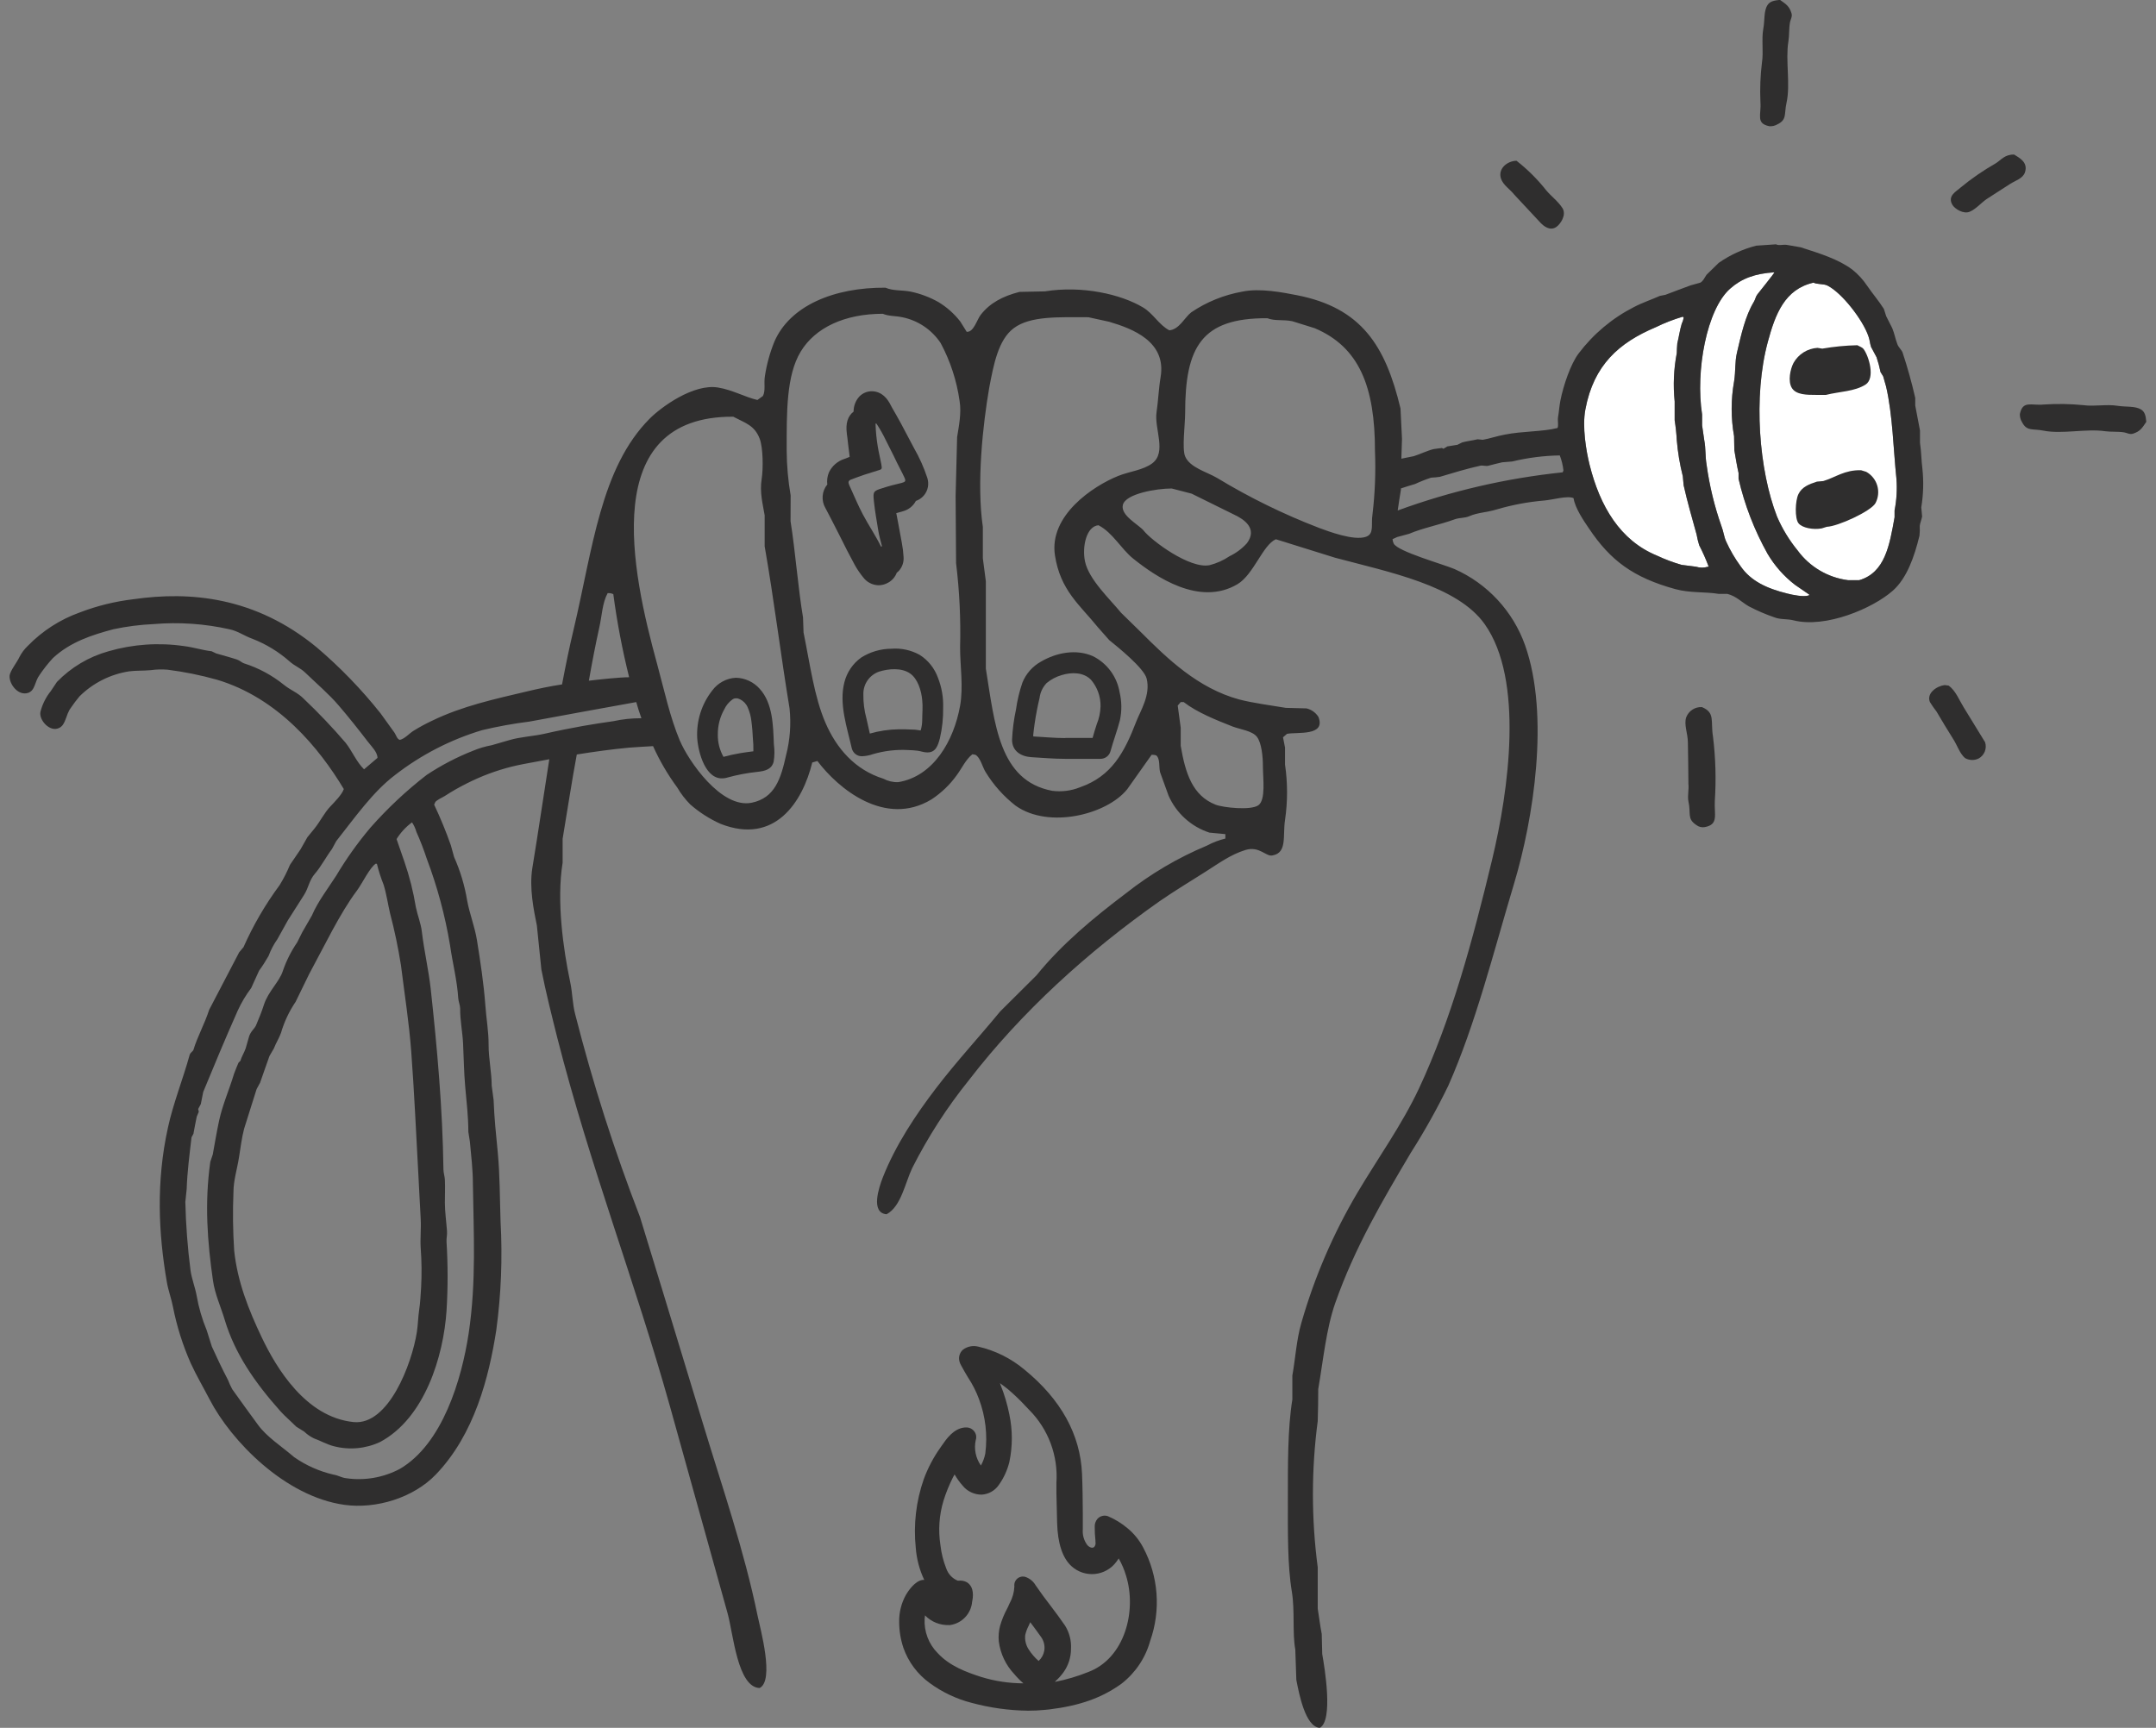<svg width="131" height="105" viewBox="0 0 131 105" fill="none" xmlns="http://www.w3.org/2000/svg">
<rect x="0" y="0" width="131" height="105" fill="#808080" stroke="none"/>
<g clip-path="url(#clip0_3411_5931)">
<path fill-rule="evenodd" clip-rule="evenodd" d="M112.293 35.258H112.966C114.533 34.8 114.809 33.15 115.116 31.436V31.019C115.241 30.383 115.279 29.734 115.229 29.089C115.044 27.331 115.003 25.232 114.602 23.496L114.423 22.869L114.264 22.611C114.202 22.306 114.122 22.005 114.022 21.71L113.687 21.083C113.606 20.826 113.618 20.687 113.524 20.424C113.183 19.432 111.92 17.797 111.039 17.355C110.804 17.235 110.413 17.292 110.19 17.176C108.439 17.574 107.868 19.09 107.414 20.775C106.515 24.099 106.878 28.59 107.975 31.395C108.295 32.137 108.717 32.829 109.228 33.454C109.59 33.947 110.049 34.361 110.576 34.671C111.102 34.982 111.687 35.181 112.293 35.258Z" fill="white"></path>
<path fill-rule="evenodd" clip-rule="evenodd" d="M104.591 31.966C104.726 32.305 104.739 32.594 104.88 32.908C105.121 33.44 105.417 33.946 105.763 34.417C106.39 35.321 107.367 35.767 108.602 36.071C108.915 36.153 109.583 36.291 109.902 36.184C109.934 36.156 109.902 36.184 109.934 36.137L109.066 35.541C108.396 35.025 107.83 34.386 107.399 33.658C106.599 32.228 106.005 30.692 105.635 29.095V28.743C105.534 28.31 105.456 27.802 105.378 27.359L105.362 26.509C105.166 25.409 105.166 24.282 105.362 23.182C105.466 22.533 105.4 22.018 105.537 21.431C105.798 20.32 106.045 19.2 106.562 18.346C106.656 18.196 106.669 18.032 106.772 17.898C106.876 17.763 107.819 16.592 107.815 16.548C106.622 16.62 105.804 16.934 105.121 17.543C103.698 18.798 103.006 22.542 103.419 25.191V25.85C103.463 26.145 103.504 26.44 103.548 26.735C103.651 27.294 103.601 27.714 103.692 28.244C103.866 29.512 104.167 30.759 104.591 31.966Z" fill="white"></path>
<path fill-rule="evenodd" clip-rule="evenodd" d="M96.585 28.254C97.212 30.764 98.437 32.848 100.678 33.764C101.159 33.991 101.658 34.179 102.169 34.326L103.05 34.439C103.285 34.513 103.538 34.513 103.773 34.439H103.82C103.655 33.994 103.463 33.559 103.244 33.137C103.177 32.921 103.123 32.701 103.084 32.478C102.824 31.536 102.517 30.476 102.298 29.49L102.247 28.944C102.065 28.223 101.943 27.488 101.881 26.747C101.859 26.344 101.816 25.941 101.752 25.542V24.4C101.651 23.419 101.694 22.428 101.881 21.459C101.881 21.262 101.9 21.064 101.912 20.866C102.009 20.48 102.063 20.063 102.185 19.661C102.244 19.545 102.282 19.42 102.298 19.291L102.247 19.244C101.68 19.412 101.128 19.627 100.596 19.887C98.365 20.829 96.836 22.181 96.329 24.868C96.125 25.935 96.373 27.407 96.585 28.254Z" fill="white"></path>
<path fill-rule="evenodd" clip-rule="evenodd" d="M62.123 41.481C62.342 40.938 62.741 40.487 63.254 40.204C64.194 39.655 65.388 39.426 66.406 39.875C66.831 40.086 67.199 40.396 67.481 40.778C67.763 41.16 67.951 41.603 68.029 42.072C68.161 42.628 68.167 43.207 68.048 43.766C67.885 44.394 67.647 45.022 67.475 45.649C67.439 45.783 67.36 45.901 67.25 45.985C67.14 46.069 67.005 46.114 66.867 46.114C66.152 46.114 65.438 46.114 64.724 46.114C64.009 46.114 63.348 46.051 62.662 46.013C62.035 45.969 61.49 45.646 61.493 44.946C61.523 44.328 61.604 43.712 61.734 43.107C61.811 42.554 61.941 42.01 62.123 41.481ZM64.724 44.843H66.387C66.466 44.563 66.547 44.287 66.638 44.014C66.781 43.667 66.86 43.297 66.87 42.922C66.88 42.328 66.671 41.752 66.284 41.303C65.833 40.851 65.125 40.835 64.504 41.026C64.173 41.122 63.865 41.285 63.599 41.504C63.357 41.754 63.204 42.077 63.163 42.423C63.041 42.928 62.944 43.44 62.869 43.951C62.831 44.187 62.806 44.422 62.781 44.657C62.781 44.676 62.781 44.714 62.781 44.752C63.423 44.786 64.072 44.852 64.724 44.852V44.843Z" fill="#2F2E2E"></path>
<path fill-rule="evenodd" clip-rule="evenodd" d="M52.312 39.969C52.865 39.615 53.507 39.425 54.164 39.423C54.76 39.376 55.357 39.506 55.881 39.796C56.397 40.124 56.789 40.616 56.993 41.193C57.219 41.766 57.325 42.379 57.306 42.994C57.318 43.628 57.25 44.26 57.106 44.877C56.993 45.291 56.861 45.74 56.329 45.724C56.138 45.724 55.947 45.646 55.755 45.621C55.564 45.596 55.367 45.586 55.173 45.58C54.455 45.541 53.735 45.625 53.045 45.828C52.827 45.905 52.599 45.949 52.368 45.957C52.23 45.958 52.096 45.913 51.986 45.829C51.876 45.746 51.797 45.629 51.76 45.495C51.469 44.209 50.965 42.778 51.306 41.46C51.457 40.86 51.813 40.333 52.312 39.969ZM52.647 43.669C52.713 43.983 52.782 44.275 52.851 44.579C53.419 44.416 54.005 44.328 54.596 44.319C54.888 44.319 55.179 44.319 55.47 44.337C55.627 44.337 55.784 44.369 55.94 44.391C55.94 44.372 55.94 44.353 55.956 44.334C56.005 44.151 56.032 43.962 56.034 43.773C56.034 43.368 56.081 42.947 56.034 42.542C55.984 41.974 55.765 41.252 55.301 40.929C54.781 40.565 53.991 40.631 53.399 40.819C53.12 40.92 52.879 41.106 52.71 41.35C52.541 41.595 52.453 41.887 52.459 42.184C52.451 42.686 52.514 43.186 52.647 43.669Z" fill="#2F2E2E"></path>
<path fill-rule="evenodd" clip-rule="evenodd" d="M44.71 41.187C44.983 41.192 45.252 41.255 45.501 41.369C45.749 41.483 45.972 41.648 46.154 41.852C46.963 42.734 46.975 44.102 47.022 45.232C47.07 45.585 47.065 45.944 47.007 46.296C46.875 46.77 46.458 46.857 46.035 46.904C45.4 46.971 44.771 47.09 44.155 47.262C44.108 47.277 44.06 47.287 44.011 47.291C42.88 47.46 42.419 45.721 42.363 44.855C42.307 43.81 42.632 42.781 43.278 41.959C43.445 41.732 43.66 41.546 43.908 41.413C44.155 41.279 44.429 41.202 44.71 41.187ZM45.781 45.991C45.775 46.013 45.791 46.06 45.781 45.991V45.991ZM43.967 45.991C44.303 45.9 44.642 45.825 44.985 45.768C45.202 45.731 45.421 45.703 45.637 45.674L45.775 45.656C45.775 45.618 45.775 45.58 45.775 45.542C45.775 45.342 45.775 45.138 45.75 44.937C45.731 44.566 45.706 44.193 45.656 43.826C45.626 43.539 45.55 43.258 45.434 42.994C45.342 42.776 45.175 42.599 44.964 42.495L44.848 42.451C44.747 42.417 44.847 42.451 44.747 42.436C44.657 42.429 44.568 42.456 44.497 42.511C44.286 42.664 44.118 42.868 44.008 43.104C43.746 43.569 43.611 44.095 43.616 44.629C43.605 45.112 43.727 45.588 43.967 46.007V45.991Z" fill="#2F2E2E"></path>
<path fill-rule="evenodd" clip-rule="evenodd" d="M94.549 13.802C94.167 14.047 93.794 13.736 93.609 13.545C93.074 12.974 92.54 12.4 92.005 11.825C91.763 11.511 91.334 11.251 91.203 10.861C90.999 10.256 91.572 9.782 92.143 9.769C92.81 10.29 93.413 10.888 93.938 11.552C94.251 11.932 94.668 12.227 94.934 12.644C95.201 13.062 94.809 13.633 94.549 13.802Z" fill="#2F2E2E"></path>
<path fill-rule="evenodd" clip-rule="evenodd" d="M122.155 11.166C121.673 11.48 121.168 11.794 120.695 12.107C120.363 12.34 120.069 12.697 119.686 12.864C119.304 13.03 118.777 12.697 118.627 12.446C118.314 11.9 118.856 11.643 119.122 11.401C119.785 10.854 120.494 10.364 121.24 9.939C121.594 9.722 121.804 9.38 122.381 9.393C122.694 9.591 123.239 9.857 123.039 10.469C122.92 10.843 122.459 10.975 122.155 11.166Z" fill="#2F2E2E"></path>
<path fill-rule="evenodd" clip-rule="evenodd" d="M118.161 41.632L118.403 41.664C118.832 41.977 119.029 42.523 119.314 42.982C119.75 43.688 120.182 44.397 120.615 45.103C120.676 45.29 120.669 45.492 120.596 45.674C120.522 45.856 120.387 46.006 120.214 46.098C120.085 46.159 119.943 46.188 119.801 46.183C119.658 46.177 119.52 46.138 119.396 46.067C119.083 45.8 118.929 45.316 118.707 44.959C118.356 44.394 118.005 43.829 117.663 43.239C117.519 43.054 117.385 42.861 117.262 42.662C117.04 42.112 117.701 41.682 118.161 41.632Z" fill="#2F2E2E"></path>
<path fill-rule="evenodd" clip-rule="evenodd" d="M106.966 6.217C106.928 5.407 106.96 4.596 107.059 3.791C107.16 3.163 107.022 2.379 107.141 1.735C107.235 1.23 107.16 0.665 107.398 0.304C107.545 0.078 107.793 0.031 108.15 -0.009C108.494 0.235 108.726 0.361 108.858 0.825C108.911 1.014 108.786 1.208 108.761 1.356C108.692 1.754 108.723 2.159 108.664 2.514C108.476 3.659 108.799 5.131 108.551 6.242C108.397 6.939 108.589 7.274 107.99 7.56C107.845 7.644 107.678 7.682 107.511 7.67C106.668 7.507 107.025 6.973 106.966 6.217Z" fill="#2F2E2E"></path>
<path fill-rule="evenodd" clip-rule="evenodd" d="M124.184 24.582C124.992 24.529 125.803 24.542 126.609 24.623C127.236 24.711 128.016 24.554 128.662 24.66C129.169 24.742 129.73 24.66 130.097 24.886C130.326 25.031 130.379 25.276 130.41 25.633C130.172 25.985 130.053 26.217 129.592 26.358C129.404 26.415 129.21 26.296 129.06 26.274C128.662 26.214 128.258 26.255 127.903 26.204C126.757 26.038 125.293 26.393 124.181 26.173C123.482 26.032 123.15 26.23 122.853 25.64C122.764 25.496 122.722 25.328 122.73 25.16C122.903 24.312 123.429 24.66 124.184 24.582Z" fill="#2F2E2E"></path>
<path fill-rule="evenodd" clip-rule="evenodd" d="M103.41 42.969C104.231 43.314 103.927 43.81 104.083 44.767C104.242 46.063 104.279 47.371 104.193 48.674C104.149 49.512 104.44 50.102 103.585 50.262C103.495 50.279 103.403 50.276 103.315 50.255C103.226 50.233 103.143 50.193 103.071 50.137C102.488 49.748 102.758 49.453 102.589 48.69C102.523 48.376 102.629 47.987 102.589 47.629C102.589 46.795 102.567 45.957 102.557 45.119C102.557 44.582 102.3 44.014 102.46 43.578C102.535 43.389 102.667 43.23 102.837 43.12C103.007 43.011 103.208 42.958 103.41 42.969Z" fill="#2F2E2E"></path>
<path fill-rule="evenodd" clip-rule="evenodd" d="M0.583 41.061C0.605 40.779 1.059 40.211 1.175 39.938C1.309 39.676 1.487 39.439 1.701 39.238C2.58 38.337 3.651 37.647 4.835 37.223C5.892 36.816 6.997 36.544 8.122 36.413C11.537 35.921 15.507 36.26 19.242 39.338C20.664 40.547 21.965 41.893 23.127 43.355L23.97 44.526C24.052 44.636 24.127 44.931 24.299 44.962C24.597 44.89 24.86 44.576 25.129 44.407C25.489 44.185 25.86 43.984 26.242 43.804C28.097 42.903 30.052 42.483 32.041 42.012C32.737 41.846 33.442 41.698 34.15 41.592C34.363 40.471 34.589 39.357 34.852 38.259C36.011 33.372 36.491 28.43 39.483 25.433C40.157 24.755 42.131 23.299 43.632 23.55C44.522 23.697 45.292 24.143 46.022 24.306L46.355 24.064C46.53 23.732 46.401 23.299 46.477 22.85C46.586 22.133 46.78 21.431 47.053 20.76C47.993 18.585 50.666 17.458 53.803 17.483C54.273 17.687 54.777 17.615 55.347 17.725C55.931 17.849 56.493 18.061 57.014 18.353C57.526 18.662 57.978 19.063 58.346 19.536L58.737 20.163C59.16 20.207 59.364 19.413 59.587 19.134C60.144 18.415 60.928 17.998 61.946 17.738L63.491 17.706C65.744 17.342 68.109 17.879 69.444 18.679C70.071 19.046 70.418 19.746 71.048 20.072C71.65 20.025 71.988 19.282 72.38 18.98C73.311 18.35 74.363 17.923 75.469 17.725C76.557 17.493 77.976 17.778 78.797 17.938C82.729 18.704 84.186 21.017 85.095 24.82C85.126 25.448 85.158 26.054 85.186 26.672L85.148 27.874L85.907 27.72C86.311 27.592 86.709 27.388 87.125 27.287L87.608 27.224L87.705 27.271L87.946 27.127L88.554 27.03L88.842 26.886C89.115 26.807 89.497 26.766 89.782 26.694L90.096 26.726C90.528 26.65 90.948 26.5 91.427 26.412C92.502 26.195 93.718 26.242 94.633 26.01C94.711 25.866 94.633 25.586 94.667 25.354C94.727 25.021 94.739 24.707 94.811 24.34C94.993 23.418 95.438 22.112 95.917 21.481C96.812 20.296 97.963 19.33 99.286 18.657C99.787 18.393 100.345 18.211 100.852 17.982L101.188 17.916C101.667 17.731 102.237 17.524 102.729 17.339L103.306 17.179C103.481 17.097 103.582 16.849 103.691 16.696L104.431 15.974C105.121 15.492 105.893 15.138 106.709 14.929L107.912 14.847C108.065 14.941 108.379 14.847 108.567 14.882L109.403 15.026C110.556 15.399 111.672 15.735 112.537 16.375C112.893 16.656 113.201 16.992 113.452 17.37C113.765 17.828 114.153 18.28 114.464 18.77C114.511 18.917 114.558 19.068 114.608 19.219L114.974 19.941C115.112 20.276 115.153 20.568 115.288 20.923C115.35 21.099 115.538 21.259 115.601 21.419C115.896 22.308 116.153 23.229 116.372 24.183V24.648C116.466 25.153 116.563 25.655 116.66 26.161V26.914C116.742 27.435 116.745 28.04 116.804 28.458C116.89 29.249 116.868 30.048 116.738 30.834C116.757 31.019 116.773 31.201 116.789 31.383C116.757 31.574 116.657 31.813 116.645 31.96C116.656 32.158 116.651 32.356 116.629 32.553C116.315 33.843 115.861 35.139 115.009 35.895C113.806 36.962 110.935 38.193 108.974 37.697C108.589 37.599 108.191 37.662 107.821 37.518C107.282 37.334 106.759 37.108 106.254 36.843C105.813 36.589 105.518 36.238 104.957 36.09H104.428C103.604 35.952 102.695 36.046 101.796 35.801C99.239 35.098 97.854 34.066 96.55 32.12C96.237 31.659 95.704 30.887 95.61 30.272C95.25 30.102 94.326 30.378 93.828 30.416C92.844 30.499 91.872 30.682 90.926 30.962C90.356 31.138 89.779 31.147 89.287 31.364C88.993 31.496 88.695 31.448 88.391 31.558C87.451 31.9 86.467 32.079 85.615 32.44L84.894 32.635L84.612 32.764C84.618 32.858 84.643 32.951 84.685 33.036C84.938 33.52 87.702 34.292 88.379 34.581C89.368 35.02 90.258 35.657 90.994 36.451C91.731 37.246 92.298 38.182 92.662 39.203C94.175 43.477 93.169 49.789 91.995 53.699C90.741 57.879 89.673 62.197 87.999 65.979C87.321 67.376 86.563 68.733 85.728 70.043C84.014 72.939 82.322 75.789 81.125 79.2C80.583 80.751 80.401 82.653 80.097 84.416C80.097 85.063 80.087 85.71 80.066 86.359C79.677 89.308 79.677 92.294 80.066 95.243V97.754C80.154 98.294 80.216 98.833 80.31 99.298L80.339 100.512C80.486 101.344 81.025 104.57 80.188 105C79.314 104.94 78.935 102.944 78.766 102.088C78.744 101.46 78.725 100.854 78.703 100.239C78.518 99.248 78.684 97.882 78.493 96.721C78.224 95.099 78.252 93.084 78.252 91.141C78.252 89.014 78.236 86.82 78.524 85.047V83.591C78.7 82.618 78.778 81.394 79.067 80.409C79.862 77.624 81.012 74.953 82.488 72.463C83.719 70.385 85.164 68.383 86.214 66.155C88.184 61.949 89.472 57.192 90.663 52.236C91.669 48.05 92.615 41.315 90.209 37.926C88.538 35.569 84.352 34.759 81.122 33.893L77.522 32.77C76.726 33.115 76.177 34.91 75.191 35.5C72.869 36.878 70.199 35.023 68.861 33.953C68.122 33.363 67.608 32.362 66.743 31.919C66.01 31.982 65.74 33.225 65.925 34.116C66.157 35.221 67.454 36.423 68.119 37.239L69.328 38.422C70.932 40.029 72.793 41.824 75.281 42.502C76.137 42.727 77.218 42.862 78.126 43.016L79.38 43.048C79.68 43.117 79.941 43.302 80.107 43.562C80.577 44.752 78.819 44.472 78.198 44.595L77.957 44.805L78.079 45.433V46.465C78.243 47.581 78.243 48.714 78.079 49.829C77.932 50.79 78.224 51.825 77.321 51.982C76.933 52.083 76.528 51.398 75.686 51.65C74.764 51.926 73.984 52.513 73.235 52.983C72.295 53.58 71.355 54.145 70.45 54.772C66.094 57.838 62.084 61.469 58.856 65.659C57.535 67.304 56.388 69.082 55.435 70.966C54.99 71.891 54.755 73.319 53.868 73.79C52.872 73.702 53.42 72.133 53.624 71.593C54.407 69.585 55.66 67.718 56.895 66.104C58.13 64.491 59.489 63.026 60.771 61.466L62.98 59.269C64.5 57.386 66.455 55.761 68.401 54.295C69.906 53.105 71.566 52.126 73.336 51.386C73.689 51.197 74.065 51.053 74.454 50.959V50.689L73.486 50.598C72.938 50.42 72.434 50.128 72.007 49.741C71.579 49.355 71.238 48.882 71.004 48.354L70.487 46.926C70.409 46.594 70.487 46.192 70.306 45.957C70.237 45.866 70.13 45.878 69.974 45.866L68.492 47.959C67.26 49.5 63.723 50.394 61.708 48.96C60.986 48.396 60.37 47.708 59.891 46.926C59.696 46.628 59.577 46.035 59.264 45.866L59.082 45.837C58.681 46.151 58.44 46.691 58.142 47.093C57.723 47.68 57.199 48.184 56.597 48.58C53.777 50.284 50.923 47.918 49.666 46.245L49.353 46.337C48.764 48.743 47.081 51.358 43.782 50.065C43.112 49.764 42.49 49.366 41.937 48.882C41.632 48.573 41.367 48.227 41.147 47.852C40.571 47.07 40.079 46.228 39.681 45.342C39.198 45.376 38.709 45.392 38.233 45.433C37.161 45.533 36.102 45.681 35.046 45.85C34.733 47.526 34.473 49.271 34.185 50.975V52.431C33.806 54.756 34.232 57.725 34.639 59.649C34.796 60.383 34.777 60.992 34.952 61.648C36.017 65.827 37.331 69.938 38.888 73.96L40.279 78.51L42.732 86.575C43.892 90.401 45.205 94.179 46.032 98.187C46.192 98.965 47.072 102.129 46.154 102.58C44.813 102.533 44.553 99.285 44.215 98.061C43.047 93.856 41.876 89.651 40.702 85.446C38.559 77.794 35.852 70.871 33.862 63.067C33.549 61.811 33.157 60.277 32.894 58.915L32.621 56.244C32.436 55.331 32.145 53.959 32.349 52.729C32.715 50.501 33.035 48.304 33.376 46.139L31.81 46.431C30.851 46.613 29.915 46.904 29.021 47.297C28.567 47.498 28.122 47.724 27.689 47.968C27.46 48.1 27.232 48.238 27.009 48.383C26.887 48.458 26.486 48.637 26.436 48.766L26.38 48.9C26.761 49.705 27.1 50.53 27.395 51.37L27.592 52.083C27.968 52.927 28.235 53.816 28.385 54.728C28.532 55.532 28.849 56.319 28.98 57.135C29.19 58.45 29.391 59.749 29.491 61.105C29.547 61.899 29.692 62.674 29.688 63.5C29.685 64.325 29.873 65.15 29.876 65.979C29.914 66.268 29.952 66.556 29.992 66.845C30.03 67.912 30.14 68.97 30.243 70.018C30.378 71.424 30.365 72.814 30.415 74.245C30.537 76.45 30.449 78.662 30.152 80.851C29.71 83.675 28.836 87.156 26.483 89.604C25.101 91.041 22.829 91.71 20.934 91.449C17.312 90.95 14.04 87.555 12.74 85.05C12.348 84.297 11.944 83.61 11.594 82.853C11.104 81.747 10.739 80.589 10.506 79.401C10.412 78.912 10.224 78.416 10.14 77.923C9.629 74.96 9.475 71.825 10.208 68.508C10.522 67.058 11.117 65.577 11.521 64.115C11.565 63.955 11.722 63.895 11.753 63.801C11.988 63.01 12.43 62.232 12.712 61.359C13.32 60.198 13.927 59.035 14.533 57.87L14.796 57.556C15.387 56.224 16.123 54.961 16.989 53.79C17.231 53.398 17.441 52.986 17.616 52.56L18.258 51.618L18.678 50.877L19.12 50.335C19.493 49.864 19.702 49.393 20.085 48.995C20.313 48.75 20.78 48.288 20.89 47.95C19.402 45.47 16.917 42.42 13.176 41.303C12.193 41.028 11.192 40.825 10.18 40.697C9.841 40.669 9.499 40.678 9.162 40.725C8.704 40.769 8.285 40.741 7.846 40.797C6.705 40.974 5.649 41.506 4.829 42.319C4.641 42.544 4.466 42.777 4.302 43.019C3.989 43.437 4.008 44.027 3.607 44.231C3.036 44.529 2.353 43.754 2.457 43.258C2.573 42.799 2.787 42.371 3.083 42.002L3.459 41.441C4.32 40.552 5.401 39.908 6.593 39.577C8.083 39.145 9.648 39.038 11.183 39.263C11.741 39.329 12.305 39.514 12.859 39.577L13.135 39.709C13.505 39.818 13.978 39.941 14.388 40.076C14.573 40.135 14.702 40.276 14.824 40.311C15.704 40.59 16.524 41.031 17.243 41.61C17.65 41.943 18.082 42.084 18.433 42.442C19.333 43.293 20.187 44.191 20.994 45.131C21.398 45.637 21.651 46.296 22.121 46.751L22.936 46.057C22.936 45.709 22.585 45.373 22.366 45.091C21.789 44.34 21.206 43.6 20.555 42.844C19.975 42.169 19.229 41.535 18.54 40.87C18.227 40.572 17.913 40.484 17.581 40.182C16.924 39.605 16.171 39.146 15.357 38.827C14.786 38.62 14.482 38.356 13.94 38.24C12.428 37.901 10.873 37.796 9.328 37.926C8.507 37.963 7.691 38.068 6.887 38.24C5.615 38.579 4.283 38.999 3.215 39.991C2.921 40.311 2.65 40.653 2.406 41.014C2.093 41.434 2.15 41.956 1.701 42.109C1.078 42.297 0.545 41.544 0.583 41.061ZM112.292 35.258H112.966C114.533 34.8 114.808 33.15 115.115 31.436V31.019C115.24 30.383 115.278 29.734 115.228 29.089C115.043 27.331 115.003 25.232 114.602 23.496L114.423 22.869L114.263 22.611C114.202 22.306 114.121 22.005 114.022 21.71L113.687 21.083C113.605 20.826 113.618 20.687 113.524 20.424C113.182 19.432 111.919 17.797 111.039 17.355C110.804 17.235 110.412 17.292 110.19 17.176C108.438 17.574 107.868 19.09 107.414 20.775C106.514 24.099 106.878 28.59 107.974 31.395C108.294 32.137 108.716 32.83 109.228 33.454C109.59 33.947 110.048 34.361 110.575 34.671C111.102 34.982 111.686 35.181 112.292 35.258ZM104.594 31.966C104.728 32.305 104.741 32.594 104.882 32.908C105.124 33.44 105.42 33.946 105.766 34.417C106.392 35.321 107.37 35.767 108.604 36.071C108.918 36.153 109.585 36.291 109.905 36.184C109.936 36.156 109.905 36.184 109.936 36.137L109.068 35.541C108.398 35.025 107.833 34.386 107.401 33.658C106.601 32.228 106.007 30.692 105.637 29.095V28.743C105.537 28.31 105.458 27.802 105.38 27.359L105.365 26.509C105.169 25.409 105.169 24.282 105.365 23.182C105.468 22.533 105.402 22.018 105.54 21.431C105.8 20.32 106.047 19.2 106.564 18.346C106.658 18.196 106.671 18.032 106.775 17.898C106.878 17.763 107.821 16.592 107.818 16.548C106.624 16.62 105.806 16.934 105.123 17.543C103.701 18.798 103.008 22.542 103.422 25.191V25.85C103.466 26.145 103.506 26.44 103.55 26.735C103.654 27.294 103.604 27.714 103.694 28.244C103.868 29.512 104.169 30.759 104.594 31.966ZM96.588 28.254C97.215 30.764 98.44 32.848 100.68 33.765C101.162 33.991 101.66 34.179 102.172 34.326L103.052 34.439C103.288 34.513 103.54 34.513 103.776 34.439H103.823C103.658 33.994 103.465 33.559 103.246 33.137C103.179 32.921 103.126 32.701 103.087 32.478C102.827 31.536 102.519 30.476 102.3 29.49L102.25 28.944C102.068 28.223 101.945 27.488 101.883 26.747C101.862 26.344 101.819 25.942 101.755 25.542V24.4C101.654 23.419 101.697 22.428 101.883 21.459C101.883 21.262 101.902 21.064 101.915 20.866C102.012 20.48 102.065 20.063 102.187 19.661C102.246 19.546 102.285 19.42 102.3 19.291L102.25 19.244C101.683 19.412 101.13 19.627 100.599 19.887C98.368 20.829 96.839 22.181 96.331 24.868C96.127 25.935 96.375 27.407 96.588 28.254ZM71.741 44.231V45.323C72.023 46.98 72.452 48.348 73.859 48.9C74.304 49.076 76.008 49.264 76.463 48.932C76.917 48.599 76.738 47.316 76.735 46.566C76.735 45.976 76.654 45.144 76.372 44.777C76.09 44.41 75.363 44.328 74.89 44.149C73.874 43.747 72.743 43.299 71.922 42.665H71.741L71.559 42.878C71.619 43.324 71.681 43.779 71.741 44.224V44.231ZM94.949 28.703L94.996 28.59C94.962 28.277 94.887 27.97 94.774 27.676C93.8 27.692 92.832 27.815 91.885 28.044L91.274 28.094C91.029 28.144 90.672 28.244 90.44 28.301C90.274 28.345 90.111 28.266 89.942 28.301C89.143 28.477 88.263 28.743 87.489 28.976C87.314 29.003 87.137 29.02 86.959 29.026C86.626 29.135 86.3 29.264 85.982 29.412C85.69 29.497 85.402 29.587 85.12 29.682V29.766C85.045 30.174 84.998 30.548 84.926 31.022C88.159 29.838 91.526 29.06 94.949 28.703ZM80.126 32.073C80.674 32.274 82.256 32.883 83.002 32.619C83.516 32.434 83.293 31.872 83.394 31.254C83.545 29.976 83.596 28.689 83.544 27.403C83.544 23.527 82.604 21.092 79.881 19.944L78.521 19.52C77.945 19.404 77.469 19.52 77.005 19.338C73 19.316 72.01 21.086 72.01 25.097C72.01 25.8 71.81 27.265 72.01 27.736C72.299 28.417 73.326 28.677 73.947 29.041C75.913 30.234 77.982 31.248 80.129 32.073H80.126ZM69.497 32.255C69.989 32.864 72.292 34.587 73.495 34.345C73.927 34.235 74.336 34.051 74.705 33.802C75.106 33.61 75.466 33.342 75.764 33.011C76.422 32.126 75.614 31.558 74.946 31.254L72.405 29.999L71.192 29.685C70.284 29.685 68.388 29.999 68.225 30.686C68.072 31.332 69.206 31.888 69.5 32.255H69.497ZM59.718 32.042V33.925C59.778 34.389 59.84 34.866 59.9 35.321V40.628C60.442 43.973 60.693 47.441 63.926 48.056C64.5 48.132 65.084 48.059 65.621 47.843C67.552 47.168 68.316 45.728 69.043 43.842C69.294 43.195 69.923 42.222 69.67 41.234C69.516 40.606 67.912 39.313 67.398 38.899L66.702 38.111C65.628 36.777 64.424 35.883 64.099 33.743C63.732 31.323 66.414 29.537 67.943 28.922C68.623 28.649 69.453 28.571 70.002 28.163C70.917 27.488 70.121 26.051 70.274 25.04C70.365 24.456 70.409 23.546 70.519 22.919C70.885 20.756 68.823 19.975 67.385 19.551L66.132 19.278C64.33 19.278 62.601 19.187 61.592 19.947C60.652 20.653 60.373 22.162 60.107 23.556C59.721 25.781 59.327 29.371 59.721 32.042H59.718ZM36.92 36.046C36.591 36.655 36.582 37.392 36.406 38.168C36.187 39.147 35.965 40.308 35.78 41.365C36.447 41.287 37.66 41.155 38.227 41.155C37.812 39.491 37.491 37.806 37.265 36.106C37.158 36.056 37.04 36.035 36.923 36.046H36.92ZM48.034 31.671C48.332 33.554 48.488 35.713 48.792 37.524L48.824 38.434C49.218 40.364 49.472 42.345 50.155 43.923C50.838 45.502 51.96 46.782 53.668 47.319C53.947 47.468 54.26 47.542 54.576 47.532C56.719 47.178 57.954 45.022 58.336 42.891C58.543 41.711 58.336 40.502 58.336 39.344C58.381 37.633 58.299 35.92 58.092 34.22L58.064 30.14C58.093 28.947 58.123 27.755 58.155 26.562C58.252 25.935 58.43 25.109 58.305 24.366C58.131 23.134 57.742 21.943 57.155 20.848C56.616 20.036 55.778 19.472 54.824 19.278C54.379 19.184 54.006 19.225 53.643 19.068C51.318 19.068 49.526 19.915 48.648 21.372C47.771 22.828 47.799 25.053 47.799 27.375C47.804 28.29 47.885 29.203 48.04 30.105L48.034 31.671ZM41.313 45.015C41.827 46.233 43.82 49.158 45.675 48.781C47.078 48.492 47.445 47.328 47.761 45.9C48.002 44.971 48.074 44.006 47.974 43.051C47.436 39.793 47.035 36.479 46.461 33.194V31.311C46.358 30.683 46.148 29.923 46.279 29.114C46.38 28.486 46.367 27.19 46.157 26.656C45.844 25.847 45.302 25.715 44.553 25.323C36.35 25.279 38.377 34.706 39.922 40.333C40.389 42.059 40.708 43.578 41.313 45.022V45.015ZM20.442 51.094L20.166 51.602C19.837 52.032 19.502 52.673 19.138 53.09C18.775 53.507 18.756 53.944 18.471 54.389L17.484 55.94L16.857 57.069C16.634 57.385 16.453 57.729 16.318 58.092C16.144 58.401 15.951 58.7 15.742 58.987L15.263 60.041C14.943 60.466 14.67 60.923 14.448 61.406C13.718 63.048 12.953 64.88 12.348 66.356C12.298 66.603 12.252 66.851 12.201 67.096L12.041 67.394L12.079 67.561C12.035 67.661 11.995 67.758 11.954 67.859C11.882 68.172 11.816 68.581 11.753 68.901L11.637 69.114C11.518 70.137 11.374 71.251 11.343 72.252C11.315 72.516 11.286 72.783 11.261 73.046C11.294 74.433 11.398 75.816 11.575 77.192C11.644 77.703 11.854 78.221 11.947 78.73C12.072 79.452 12.277 80.158 12.558 80.835C12.665 81.165 12.768 81.498 12.872 81.83C13.185 82.524 13.498 83.18 13.853 83.861C13.927 84.054 14.014 84.243 14.113 84.426C14.62 85.141 15.14 85.853 15.679 86.591C16.218 87.329 17.105 87.89 17.872 88.549C18.591 89.052 19.4 89.412 20.254 89.61C20.567 89.66 20.736 89.795 21.031 89.83C22.151 89.993 23.293 89.795 24.293 89.265C26.884 87.752 28.053 83.836 28.479 81.011C28.949 77.873 28.773 74.873 28.733 71.91C28.733 71.085 28.626 70.212 28.551 69.381L28.457 68.781C28.457 67.871 28.35 66.958 28.269 66.064C28.188 65.169 28.181 64.3 28.137 63.415C28.103 62.703 27.953 62.018 27.959 61.287C27.959 61.099 27.855 60.848 27.843 60.66C27.774 59.558 27.495 58.513 27.345 57.443C27.047 55.645 26.572 53.881 25.928 52.177C25.748 51.627 25.539 51.086 25.302 50.557C25.244 50.35 25.154 50.153 25.035 49.974C24.66 50.249 24.341 50.594 24.095 50.99L24.565 52.346C24.878 53.25 25.113 54.179 25.267 55.124C25.367 55.62 25.581 56.134 25.634 56.636C25.772 57.794 26.041 58.937 26.17 60.088C26.564 63.707 26.893 67.366 26.944 71.072C26.944 71.257 27.022 71.502 27.031 71.684C27.053 72.171 27.031 72.626 27.031 73.093C27.031 73.63 27.122 74.273 27.16 74.81C27.179 75.045 27.119 75.234 27.132 75.469C27.218 76.863 27.218 78.261 27.132 79.655C26.947 82.411 25.816 86.171 23.099 87.627C22.218 88.04 21.22 88.131 20.279 87.884C19.89 87.79 19.399 87.52 19.076 87.41C18.857 87.304 18.656 87.164 18.48 86.996L18.001 86.698C17.688 86.384 17.302 86.054 17.036 85.756C15.469 83.999 14.272 82.254 13.661 80.227C13.426 79.436 13.057 78.642 12.941 77.823C12.609 75.504 12.418 73.156 12.778 70.605L12.928 70.156C13.047 69.509 13.166 68.778 13.314 68.097C13.52 67.14 13.94 66.192 14.222 65.248C14.244 65.166 14.489 64.585 14.489 64.585L14.614 64.454C14.667 64.234 14.839 63.967 14.927 63.71L15.131 62.998C15.225 62.684 15.444 62.536 15.548 62.329C15.736 61.89 15.911 61.457 16.036 61.058C16.297 60.248 16.977 59.658 17.183 59.012C17.393 58.395 17.686 57.81 18.054 57.273L18.368 56.646L18.954 55.629C19.298 54.81 19.963 53.941 20.42 53.228C21.033 52.197 21.73 51.217 22.504 50.3C23.538 49.127 24.682 48.053 25.919 47.096C26.804 46.507 27.75 46.013 28.739 45.624C29.103 45.471 29.482 45.359 29.87 45.288L30.957 44.974C31.634 44.774 32.399 44.745 33.091 44.588C33.865 44.41 34.658 44.253 35.425 44.115C36.038 44.008 36.651 43.912 37.265 43.826C37.826 43.704 38.398 43.644 38.972 43.647C38.86 43.333 38.75 42.997 38.659 42.665L35.579 43.223L32.164 43.851C31.197 43.972 30.238 44.146 29.291 44.372C27.375 44.947 25.582 45.872 24.001 47.099C22.67 48.106 21.595 49.638 20.442 51.1V51.094ZM25.562 74.066C25.509 73.162 25.468 72.233 25.418 71.336C25.28 68.841 25.173 66.393 24.988 63.917C24.857 62.153 24.578 60.396 24.362 58.654C24.193 57.584 23.97 56.523 23.694 55.475C23.563 54.907 23.481 54.32 23.309 53.765C23.145 53.356 23.01 52.937 22.905 52.509L22.848 52.478C22.491 52.669 22.002 53.705 21.673 54.141C20.655 55.494 19.696 57.515 18.778 59.206L17.96 60.882C17.569 61.46 17.27 62.095 17.074 62.765C16.967 63.079 16.76 63.393 16.644 63.707L16.372 64.177C16.181 64.727 15.983 65.263 15.805 65.791L15.591 66.186C15.338 66.989 15.087 67.79 14.833 68.59C14.689 69.133 14.611 69.789 14.52 70.341C14.404 71.072 14.185 71.738 14.185 72.444C14.136 73.628 14.151 74.814 14.229 75.996C14.426 77.879 15.1 79.586 15.908 81.281C16.779 83.108 18.571 86.123 21.482 86.418C23.613 86.635 25.032 82.863 25.33 80.942C25.396 80.518 25.405 80.026 25.468 79.608C25.54 79.138 25.552 78.711 25.587 78.246C25.63 77.444 25.622 76.64 25.562 75.839C25.524 75.256 25.596 74.666 25.562 74.073V74.066Z" fill="#2F2E2E"></path>
<path fill-rule="evenodd" clip-rule="evenodd" d="M113.352 23.371C112.687 23.794 111.785 23.788 110.945 23.998H110.353C109.792 23.998 109.137 23.998 108.877 23.581C108.617 23.163 108.783 22.426 108.974 22.056C109.121 21.793 109.332 21.571 109.586 21.411C109.841 21.251 110.131 21.158 110.431 21.139L110.723 21.186C111.428 21.064 112.141 20.995 112.857 20.979C112.991 21.061 113.148 21.095 113.239 21.221C113.562 21.663 113.95 22.988 113.352 23.371Z" fill="#2F2E2E"></path>
<path fill-rule="evenodd" clip-rule="evenodd" d="M109.277 30.021C109.487 29.594 109.903 29.427 110.398 29.267L110.784 29.233C111.536 29.007 112.072 28.552 113.077 28.574L113.391 28.671C113.717 28.851 113.959 29.153 114.064 29.511C114.169 29.869 114.128 30.254 113.952 30.582C113.663 31.078 111.664 31.991 111 32.013L110.687 32.111C110.182 32.205 109.505 32.086 109.277 31.797C109.048 31.508 109.07 30.441 109.277 30.021Z" fill="#2F2E2E"></path>
<path d="M55.048 96.913C55.164 96.715 55.587 96.059 56.075 96.009H56.157C55.868 95.398 55.694 94.74 55.643 94.066C55.495 92.657 55.66 91.233 56.126 89.896C56.375 89.216 56.713 88.572 57.131 87.981L57.216 87.859C57.504 87.442 57.937 86.811 58.613 86.748H58.648C58.801 86.73 58.956 86.772 59.079 86.865C59.203 86.958 59.286 87.094 59.312 87.247C59.324 87.337 59.316 87.428 59.287 87.514C59.229 87.779 59.227 88.053 59.281 88.319C59.335 88.585 59.444 88.836 59.6 89.058C59.727 88.832 59.817 88.587 59.867 88.333C60.013 87.211 59.88 86.071 59.481 85.012C59.309 84.551 59.085 84.111 58.814 83.701C58.673 83.465 58.529 83.224 58.394 82.966C58.33 82.857 58.289 82.735 58.275 82.609C58.265 82.497 58.282 82.384 58.325 82.281C58.367 82.177 58.434 82.085 58.519 82.012C58.648 81.918 58.796 81.852 58.952 81.821C59.108 81.789 59.27 81.793 59.425 81.83C60.463 82.066 61.429 82.546 62.245 83.23C64.463 85.041 65.641 87.172 65.745 89.566C65.779 90.366 65.786 91.17 65.792 91.948C65.792 92.279 65.792 92.608 65.792 92.936C65.763 93.272 65.857 93.606 66.055 93.878C66.116 93.956 66.199 94.014 66.293 94.044C66.326 94.055 66.361 94.057 66.395 94.05C66.429 94.044 66.461 94.029 66.487 94.007C66.523 93.963 66.547 93.913 66.56 93.858C66.573 93.804 66.572 93.747 66.56 93.693V93.611C66.528 93.332 66.514 93.051 66.516 92.77C66.511 92.597 66.572 92.428 66.685 92.296C66.763 92.212 66.863 92.151 66.975 92.123C67.086 92.095 67.203 92.099 67.311 92.136C67.749 92.321 68.155 92.57 68.518 92.877C68.905 93.198 69.224 93.593 69.458 94.038C69.919 94.902 70.195 95.853 70.269 96.83C70.343 97.807 70.213 98.788 69.887 99.712C69.603 100.743 68.994 101.654 68.151 102.311C66.97 103.17 65.617 103.654 63.765 103.88L63.483 103.908C63.146 103.942 62.809 103.959 62.471 103.958C61.306 103.944 60.148 103.783 59.024 103.478C58.112 103.243 57.252 102.836 56.492 102.279C55.752 101.746 55.193 100.998 54.891 100.136C54.722 99.63 54.635 99.1 54.634 98.567C54.623 97.988 54.766 97.418 55.048 96.913ZM63.107 100.936C63.288 100.771 63.409 100.55 63.451 100.308C63.475 100.162 63.469 100.012 63.434 99.867C63.399 99.723 63.336 99.587 63.248 99.467C63.041 99.172 62.822 98.88 62.599 98.582L62.549 98.689L62.502 98.796C62.41 98.972 62.341 99.158 62.295 99.351C62.258 99.66 62.332 99.972 62.502 100.233C62.669 100.495 62.873 100.732 63.107 100.936ZM62.188 102.301C61.986 102.128 61.799 101.938 61.628 101.733C61.114 101.189 60.785 100.496 60.688 99.753C60.657 99.437 60.683 99.118 60.763 98.811C60.87 98.44 61.017 98.081 61.202 97.741C61.249 97.644 61.299 97.543 61.346 97.427C61.52 97.115 61.619 96.765 61.634 96.407C61.617 96.289 61.64 96.169 61.7 96.065C61.759 95.964 61.85 95.885 61.959 95.842C62.068 95.799 62.189 95.793 62.301 95.827C62.566 95.917 62.788 96.1 62.928 96.342C63.216 96.765 63.53 97.186 63.846 97.597C64.162 98.008 64.426 98.375 64.708 98.78C64.977 99.207 65.105 99.707 65.074 100.211C65.073 100.719 64.913 101.214 64.617 101.626C64.48 101.816 64.323 101.99 64.15 102.147L64.094 102.207C64.785 102.074 65.462 101.874 66.115 101.611C68.333 100.785 69.094 97.904 68.415 95.736C68.308 95.377 68.159 95.031 67.973 94.707C67.931 94.775 67.885 94.841 67.835 94.904C67.682 95.113 67.487 95.287 67.263 95.415C67.039 95.543 66.79 95.623 66.533 95.649C66.276 95.675 66.017 95.647 65.771 95.566C65.526 95.485 65.3 95.354 65.109 95.18C64.557 94.681 64.263 93.787 64.231 92.522L64.188 90.718C64.188 90.52 64.188 90.313 64.188 90.115C64.244 89.301 64.126 88.484 63.841 87.719C63.556 86.954 63.111 86.259 62.536 85.681L62.32 85.455C61.982 85.088 61.621 84.742 61.239 84.419C61.064 84.281 60.904 84.159 60.757 84.055C60.765 84.085 60.776 84.115 60.788 84.143C61.026 84.731 61.207 85.341 61.33 85.963C61.529 86.912 61.529 87.892 61.33 88.841C61.206 89.348 60.986 89.826 60.681 90.25C60.564 90.418 60.41 90.558 60.231 90.658C60.052 90.758 59.852 90.816 59.647 90.828C59.425 90.83 59.204 90.781 59.003 90.685C58.801 90.59 58.624 90.45 58.485 90.275C58.302 90.067 58.14 89.841 58.002 89.601C57.968 89.657 57.937 89.713 57.905 89.773C57.675 90.23 57.482 90.704 57.329 91.192C57.064 92.067 57 92.99 57.141 93.894C57.195 94.381 57.314 94.859 57.495 95.315C57.552 95.481 57.643 95.633 57.763 95.761C57.883 95.888 58.029 95.989 58.191 96.056H58.256C58.429 96.037 58.602 96.073 58.754 96.156C59.218 96.451 59.124 97.07 59.068 97.333C59.038 97.688 58.888 98.022 58.643 98.281C58.398 98.539 58.073 98.706 57.721 98.755H57.664C57.393 98.764 57.123 98.717 56.871 98.615C56.62 98.514 56.392 98.36 56.204 98.165C56.204 98.243 56.185 98.319 56.182 98.363C56.159 98.749 56.219 99.136 56.356 99.498C56.493 99.859 56.705 100.188 56.978 100.462C57.702 101.244 58.717 101.617 59.613 101.906C60.445 102.162 61.311 102.294 62.182 102.295L62.188 102.301Z" fill="#2F2E2E"></path>
<path d="M50.267 29.443C50.234 29.19 50.27 28.934 50.37 28.699C50.463 28.507 50.595 28.335 50.756 28.196C50.918 28.056 51.106 27.951 51.31 27.887L51.623 27.764C51.623 27.748 51.623 27.736 51.623 27.723C51.589 27.463 51.558 27.206 51.526 26.945C51.504 26.744 51.483 26.543 51.454 26.346C51.376 25.718 51.504 25.298 51.865 25.012C51.863 24.679 51.983 24.357 52.203 24.108C52.301 24.003 52.42 23.92 52.551 23.863C52.683 23.805 52.824 23.776 52.968 23.776C53.04 23.777 53.113 23.784 53.184 23.797C53.767 23.917 54.027 24.425 54.183 24.739L54.218 24.802C54.572 25.407 54.923 26.057 55.29 26.766L55.534 27.228C55.864 27.801 56.135 28.407 56.342 29.035C56.401 29.216 56.414 29.409 56.38 29.597C56.343 29.79 56.257 29.969 56.128 30.118C56 30.266 55.835 30.378 55.65 30.441C55.569 30.595 55.457 30.73 55.321 30.838C55.185 30.946 55.028 31.025 54.86 31.069L54.459 31.182C54.497 31.386 54.534 31.59 54.575 31.794C54.647 32.189 54.722 32.581 54.794 32.977C54.849 33.262 54.885 33.55 54.901 33.84C54.914 33.996 54.895 34.153 54.844 34.301C54.794 34.449 54.713 34.585 54.606 34.7C54.57 34.739 54.53 34.774 54.487 34.806C54.39 35.066 54.202 35.281 53.958 35.412C53.784 35.511 53.588 35.564 53.388 35.566C53.204 35.563 53.024 35.518 52.861 35.434C52.698 35.351 52.556 35.23 52.447 35.083C52.255 34.849 52.084 34.597 51.937 34.333C51.623 33.749 51.31 33.153 51.031 32.578L50.777 32.079C50.571 31.678 50.367 31.273 50.151 30.871C50.022 30.65 49.965 30.394 49.985 30.139C50.006 29.884 50.104 29.641 50.267 29.443ZM51.62 29.522C51.887 30.102 52.128 30.698 52.429 31.263C52.773 31.916 53.187 32.519 53.513 33.181C53.513 33.203 53.541 33.228 53.563 33.218C53.585 33.209 53.585 33.178 53.579 33.156C53.497 32.842 53.409 32.528 53.356 32.189C53.262 31.615 53.159 31.041 53.099 30.463C53.04 29.886 53.052 29.835 53.626 29.663C54.005 29.537 54.393 29.437 54.779 29.349C55.011 29.286 55.054 29.236 54.954 29.02C54.813 28.706 54.641 28.411 54.497 28.106C54.425 27.962 54.356 27.818 54.287 27.673C54.13 27.359 53.974 27.046 53.814 26.732C53.663 26.417 53.492 26.112 53.303 25.819L53.237 25.727C53.212 25.727 53.2 25.759 53.2 25.784C53.214 26.237 53.259 26.689 53.334 27.137C53.391 27.494 53.482 27.843 53.547 28.197C53.613 28.552 53.579 28.511 53.284 28.608C52.78 28.759 52.278 28.922 51.78 29.117C51.529 29.198 51.514 29.283 51.62 29.522Z" fill="#2F2E2E"></path>
</g>
<defs>
<clipPath id="clip0_3411_5931">
<rect width="129.839" height="105" fill="white" transform="matrix(-1 0 0 1 130.418 0)"></rect>
</clipPath>
</defs>
</svg>
